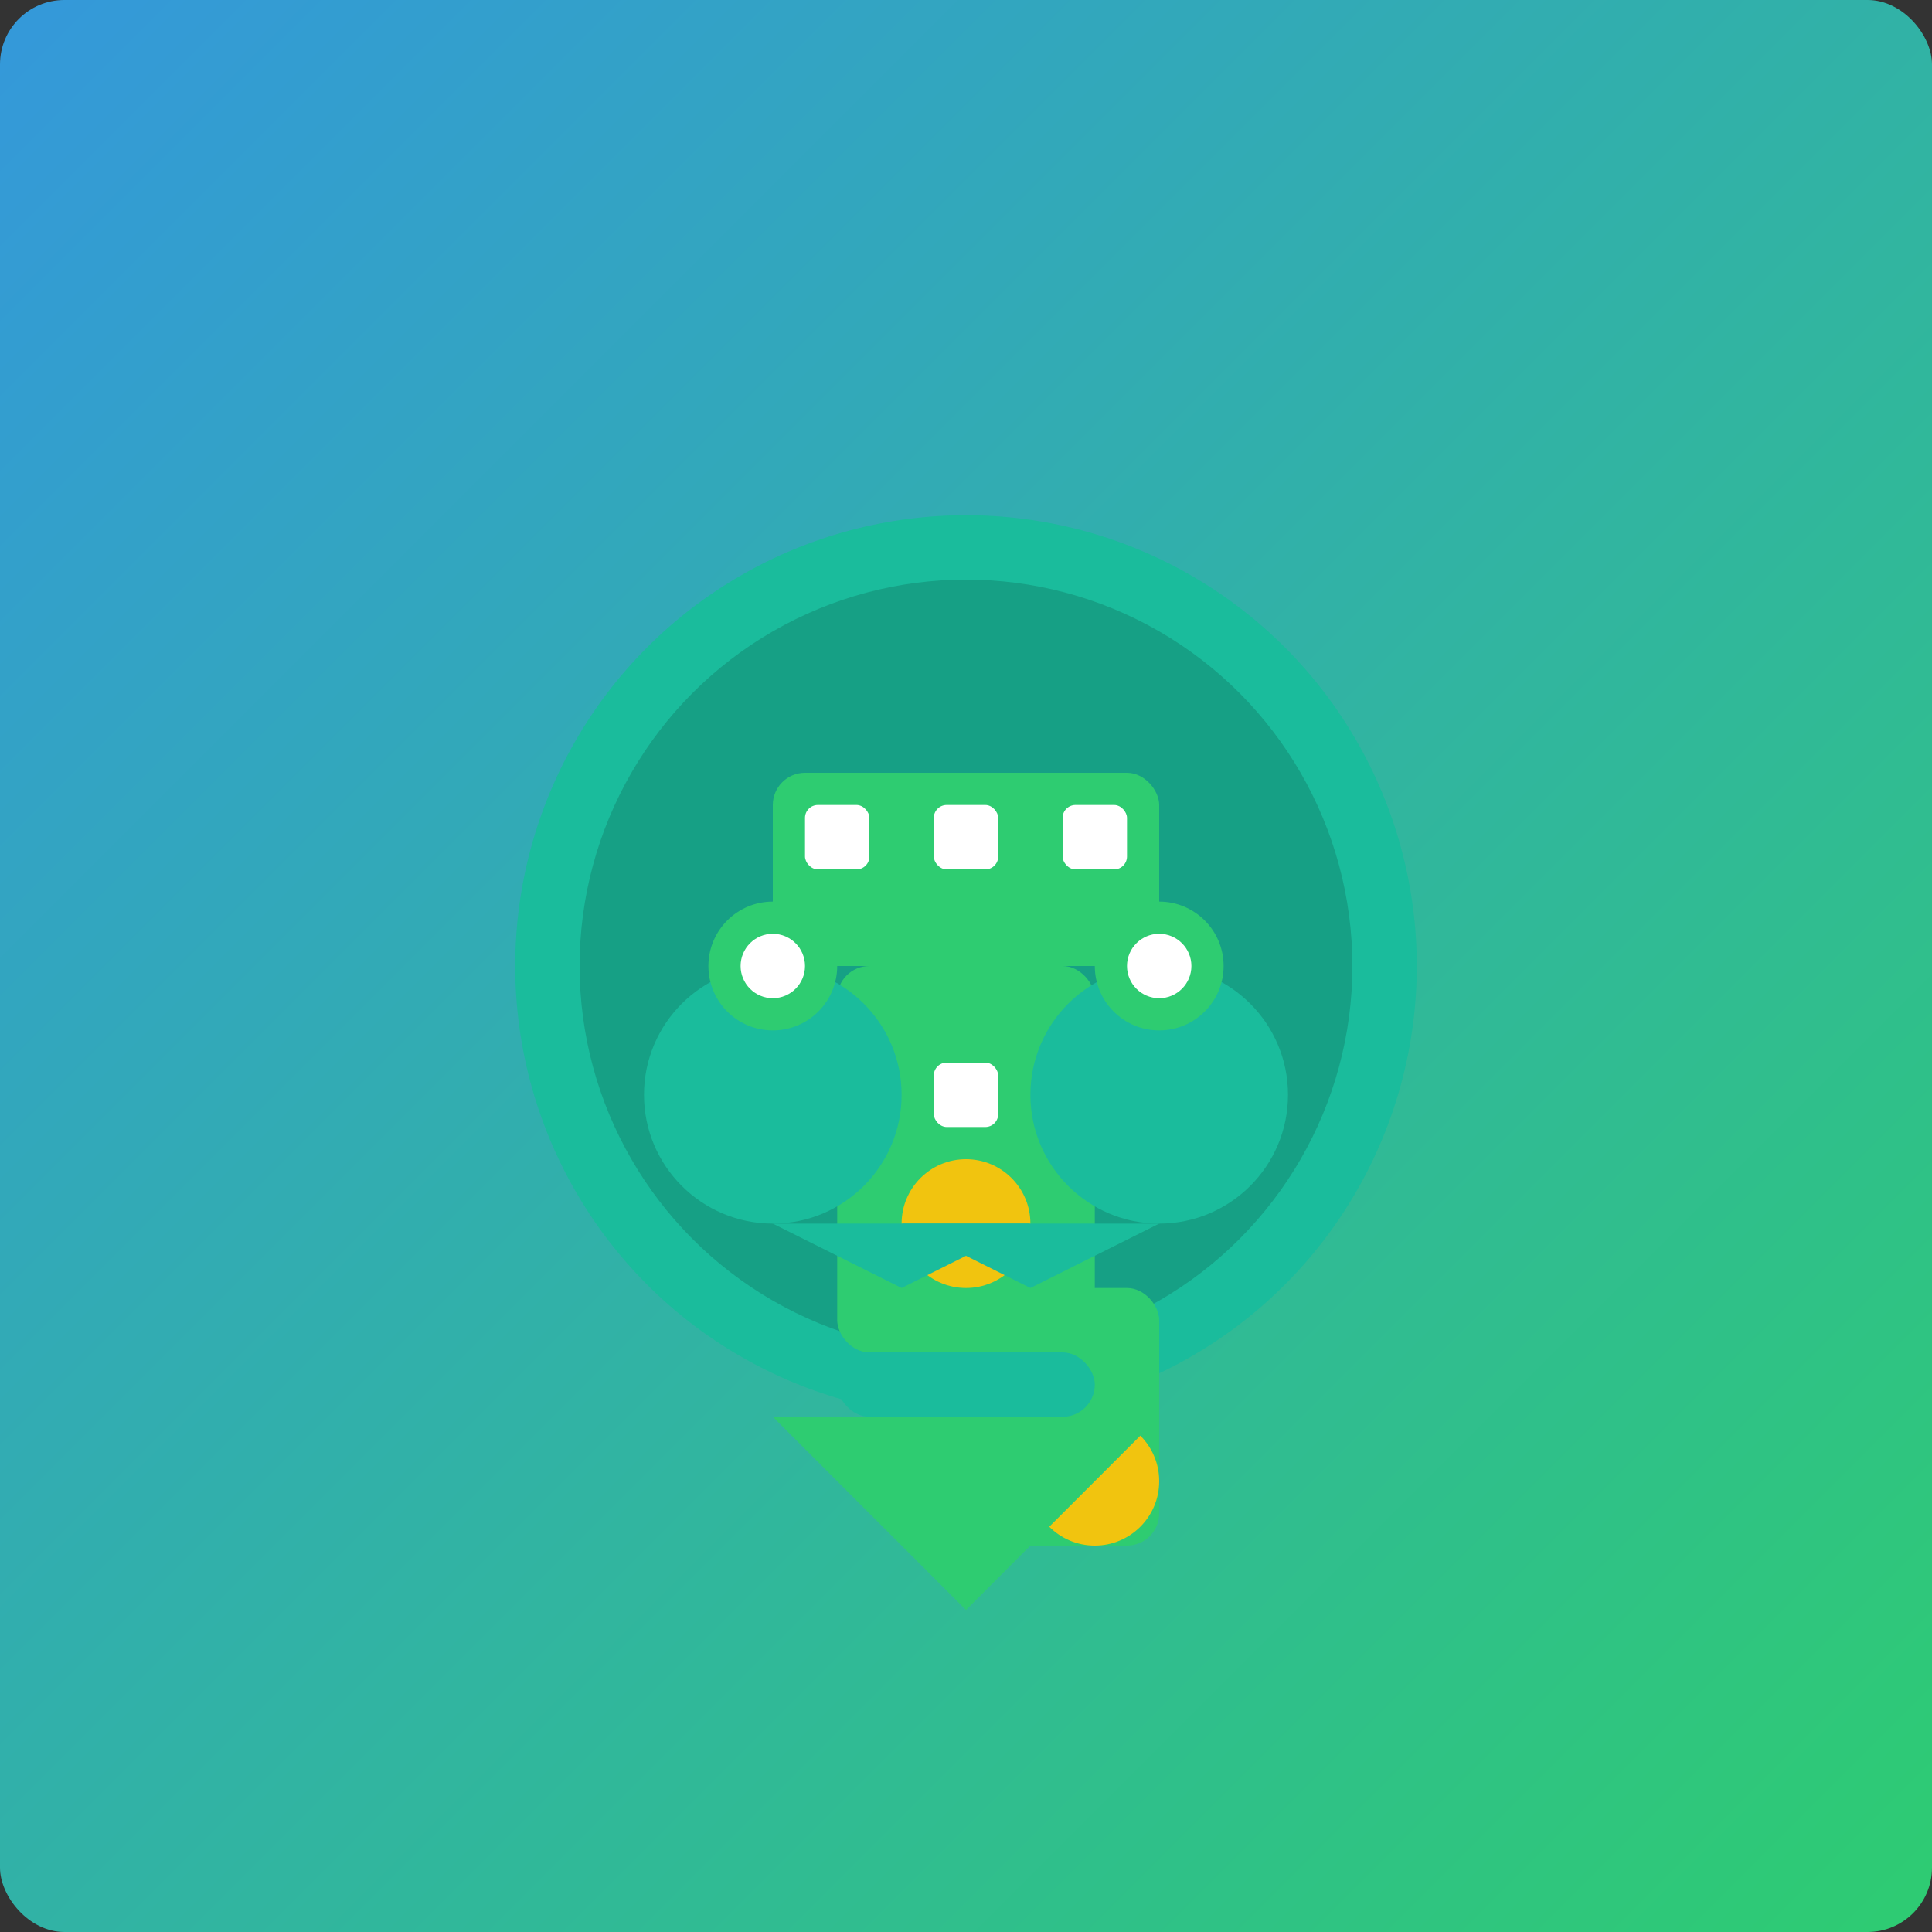 <svg viewBox="0 0 300 300" xmlns="http://www.w3.org/2000/svg">
  <rect x="0" y="0" width="300" height="300" fill="#333333" stroke="none"/>
  <!-- Background Gradient -->
  <defs>
    <linearGradient id="cityGrad" x1="0%" y1="0%" x2="100%" y2="100%">
      <stop offset="0%" stop-color="#3498db" stop-opacity="1" />
      <stop offset="100%" stop-color="#2ecc71" stop-opacity="1" />
    </linearGradient>
  </defs>
  <rect x="0" y="0" width="300" height="300" fill="url(#cityGrad)" rx="10" />
  
  <!-- Turtle Body -->
  <circle cx="150" cy="150" r="70" fill="#1abc9c" />
  <circle cx="150" cy="150" r="60" fill="#16a085" />
  
  <!-- Cityscape Shell -->
  <g transform="translate(120, 120)">
    <rect x="0" y="0" width="60" height="30" fill="#2ecc71" rx="5" />
    <rect x="10" y="30" width="40" height="60" fill="#2ecc71" rx="5" />
    <rect x="30" y="80" width="30" height="40" fill="#2ecc71" rx="5" />
    <circle cx="30" cy="70" r="10" fill="#f1c40f" />
    <circle cx="50" cy="110" r="10" fill="#f1c40f" />
    <path d="M0,100 L30,130 L60,100 Z" fill="#2ecc71" />
  </g>
  
  <!-- Windows and Details -->
  <g transform="translate(120, 120)">
    <rect x="5" y="5" width="10" height="10" fill="#fff" rx="2" />
    <rect x="25" y="5" width="10" height="10" fill="#fff" rx="2" />
    <rect x="45" y="5" width="10" height="10" fill="#fff" rx="2" />
    <rect x="5" y="45" width="10" height="10" fill="#fff" rx="2" />
    <rect x="25" y="45" width="10" height="10" fill="#fff" rx="2" />
    <rect x="45" y="45" width="10" height="10" fill="#fff" rx="2" />
  </g>
  
  <!-- Head and Legs -->
  <circle cx="120" cy="170" r="20" fill="#1abc9c" />
  <circle cx="180" cy="170" r="20" fill="#1abc9c" />
  <path d="M120,190 L140,200 L160,190 Z" fill="#1abc9c" />
  <path d="M180,190 L160,200 L140,190 Z" fill="#1abc9c" />
  <rect x="130" y="210" width="40" height="10" fill="#1abc9c" rx="5" />
  
  <!-- Eyes -->
  <circle cx="120" cy="150" r="10" fill="#2ecc71" />
  <circle cx="180" cy="150" r="10" fill="#2ecc71" />
  <circle cx="120" cy="150" r="5" fill="#fff" />
  <circle cx="180" cy="150" r="5" fill="#fff" />
</svg>